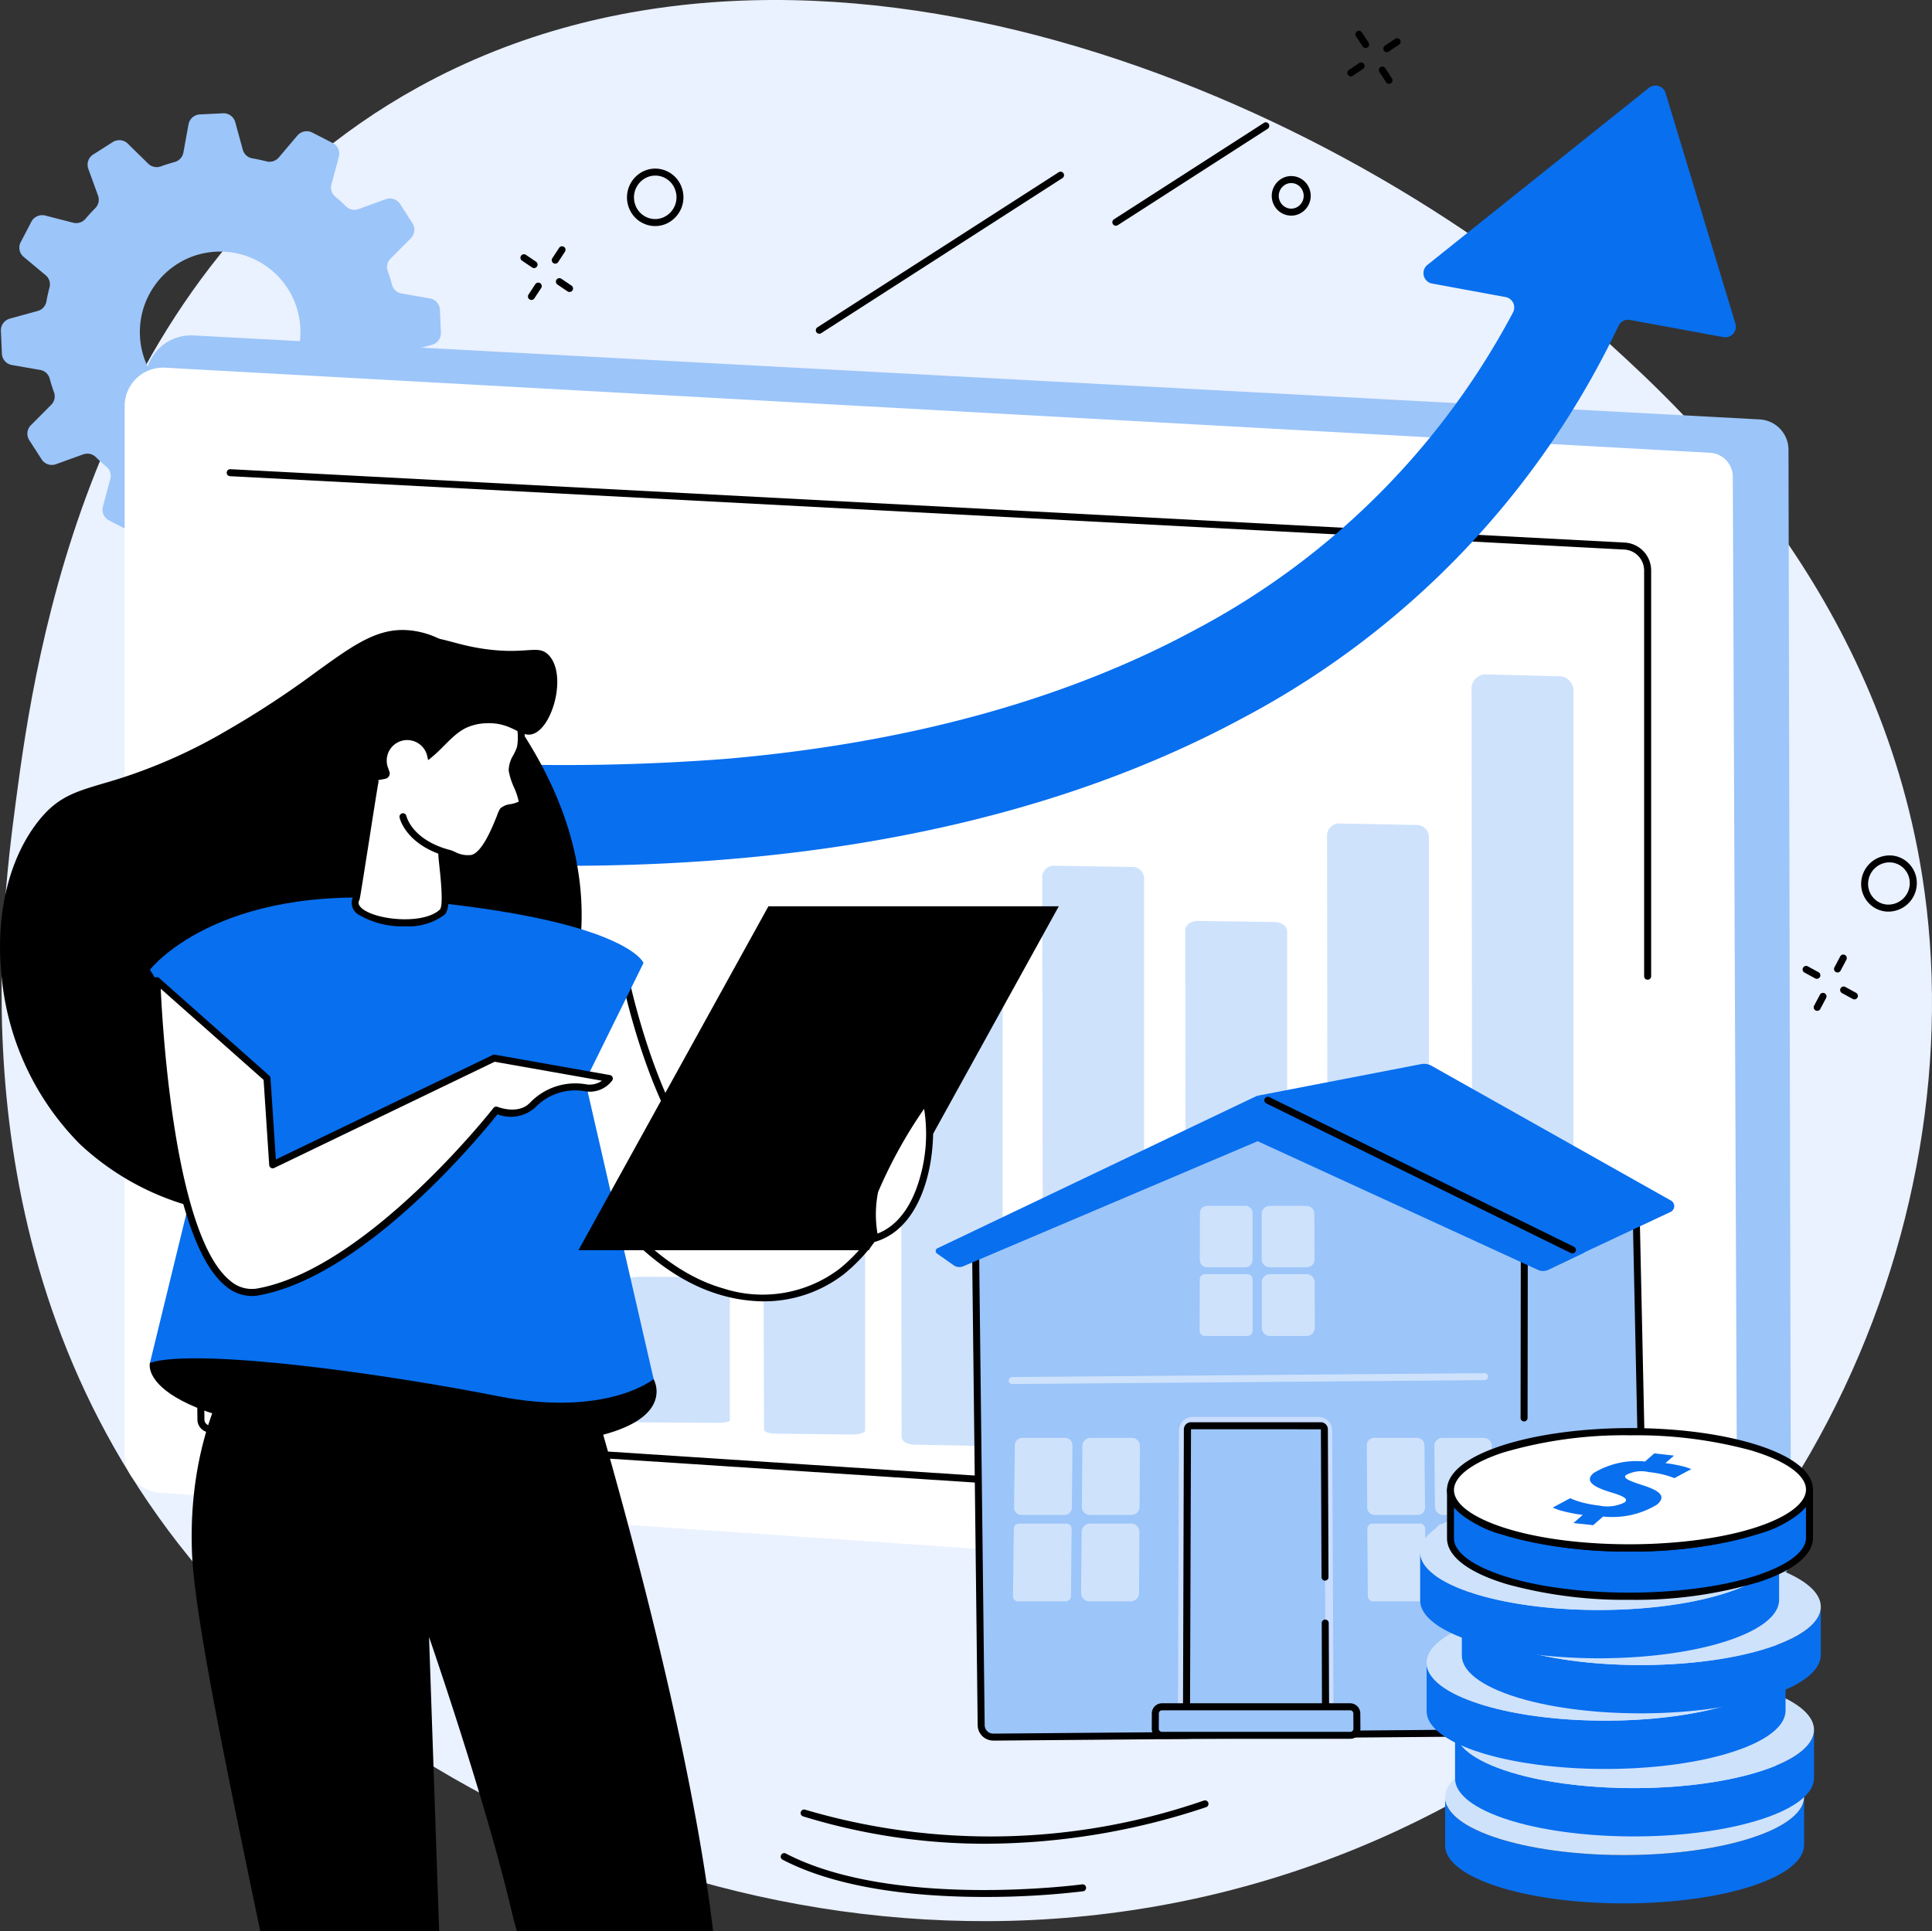 <svg xmlns="http://www.w3.org/2000/svg" width="155.905" height="155.842" viewBox="0 0 155.905 155.842">
  <rect x="0" y="0" width="155.905" height="155.842" fill="#333333" stroke="none"/>
  <g id="Property_market" data-name="Property market" transform="translate(-224.17 -1835.044)">
    <g id="Group_35" data-name="Group 35">
      <path id="Path_57" data-name="Path 57" d="M257.96,1842.06c31.638-17.42,74.022.678,96.108,20.741,6.309,5.732,21.607,20.03,25.22,42.946,4.487,28.467-10.2,62.97-43.889,77.729-36.669,16.065-77.668.84-96.857-23.873-17.946-23.113-14.354-50.327-13.071-60.049C226.977,1888.148,231.455,1856.655,257.96,1842.06Z" fill="#eaf1ff"/>
    </g>
    <g id="Group_36" data-name="Group 36">
      <path id="Path_58" data-name="Path 58" d="M225.119,1864.5l2.29.4a.964.964,0,0,1,.769.692c.1.379.22.753.353,1.118a.965.965,0,0,1-.23,1.006l-1.638,1.644a.968.968,0,0,0-.131,1.207l1,1.555a.978.978,0,0,0,1.157.386l2.192-.793a.981.981,0,0,1,1.019.218q.414.406.861.779a.962.962,0,0,1,.312.987l-.6,2.238a.963.963,0,0,0,.494,1.107l1.652.846a.985.985,0,0,0,1.2-.24l1.5-1.769a.985.985,0,0,1,.994-.318c.375.1.757.178,1.143.244a.965.965,0,0,1,.77.7l.61,2.226a.973.973,0,0,0,.987.711l1.861-.09a.982.982,0,0,0,.921-.8l.413-2.274a.975.975,0,0,1,.7-.767q.576-.156,1.129-.356a.974.974,0,0,1,1.012.222l1.649,1.617a.981.981,0,0,0,1.215.124l1.571-1a.973.973,0,0,0,.4-1.151l-.788-2.171a.961.961,0,0,1,.221-1.008q.415-.418.8-.868a.982.982,0,0,1,.992-.31l2.252.579a.986.986,0,0,0,1.118-.5l.86-1.644a.962.962,0,0,0-.236-1.189l-1.774-1.481a.962.962,0,0,1-.315-.985q.148-.56.252-1.136a.979.979,0,0,1,.706-.768l2.245-.617a.978.978,0,0,0,.722-.983l-.081-1.847a.969.969,0,0,0-.8-.91l-2.289-.4a.962.962,0,0,1-.769-.691q-.154-.57-.353-1.119a.963.963,0,0,1,.229-1.005l1.638-1.645a.968.968,0,0,0,.131-1.207l-1-1.555a.98.98,0,0,0-1.157-.386l-2.192.793a.973.973,0,0,1-1.014-.214q-.418-.411-.87-.787a.955.955,0,0,1-.308-.983l.6-2.238a.964.964,0,0,0-.494-1.107l-1.651-.846a.987.987,0,0,0-1.2.241l-1.5,1.769a.986.986,0,0,1-.993.317q-.564-.144-1.144-.244a.964.964,0,0,1-.77-.7l-.61-2.225a.972.972,0,0,0-.987-.711l-1.861.089a.984.984,0,0,0-.921.8l-.413,2.275a.977.977,0,0,1-.7.767q-.574.155-1.129.356a.977.977,0,0,1-1.012-.223l-1.648-1.617a.983.983,0,0,0-1.216-.124l-1.571,1a.973.973,0,0,0-.4,1.15l.788,2.172a.965.965,0,0,1-.225,1.012c-.274.275-.538.562-.789.859a.987.987,0,0,1-.995.315l-2.252-.58a.988.988,0,0,0-1.119.5l-.86,1.644a.964.964,0,0,0,.236,1.19l1.774,1.481a.958.958,0,0,1,.315.984q-.148.56-.252,1.136a.975.975,0,0,1-.706.768l-2.245.617a.981.981,0,0,0-.722.984l.081,1.846A.968.968,0,0,0,225.119,1864.5Zm14.936-8.874a6.483,6.483,0,1,1-4.309,8.141A6.513,6.513,0,0,1,240.055,1855.622Z" fill="#9cc5f9"/>
    </g>
    <g id="Group_40" data-name="Group 40">
      <g id="Group_37" data-name="Group 37">
        <path id="Path_59" data-name="Path 59" d="M365.955,1963.12,236.292,1954.3l-.4-88.46a3.7,3.7,0,0,1,3.893-3.724l126.389,6.778a2.457,2.457,0,0,1,2.321,2.453l.194,89.2A2.568,2.568,0,0,1,365.955,1963.12Z" fill="#9cc5f9"/>
        <path id="Path_60" data-name="Path 60" d="M361.05,1964.021l-123.938-8.493a3.094,3.094,0,0,1-2.884-3.087v-84.632a3.1,3.1,0,0,1,3.266-3.09l124.673,6.868a1.941,1.941,0,0,1,1.834,1.93l.355,87.4A3.094,3.094,0,0,1,361.05,1964.021Z" fill="#fff"/>
      </g>
      <g id="Group_38" data-name="Group 38">
        <path id="Path_61" data-name="Path 61" d="M350.088,1954.557l-6.122-.258a1.188,1.188,0,0,1-.982-1.286l-.063-62.255a1.17,1.17,0,0,1,1.037-1.29l6.185.16a1.183,1.183,0,0,1,.995,1.288v62.354A1.165,1.165,0,0,1,350.088,1954.557Z" fill="#cee2fc"/>
        <path id="Path_62" data-name="Path 62" d="M338.424,1953.8l-6.122-.192a.985.985,0,0,1-.982-.955l-.063-50.19a.989.989,0,0,1,1.037-.959l6.184.119a.987.987,0,0,1,1,.957v50.263A.989.989,0,0,1,338.424,1953.8Z" fill="#cee2fc"/>
        <path id="Path_63" data-name="Path 63" d="M326.98,1952.884l-6.122-.146c-.547-.013-.981-.336-.982-.73l-.063-41.909c0-.41.467-.741,1.037-.732l6.184.091c.553.008,1,.333,1,.731v41.965C328.03,1952.567,327.554,1952.9,326.98,1952.884Z" fill="#cee2fc"/>
        <path id="Path_64" data-name="Path 64" d="M315.441,1952.32l-6.122-.167a.931.931,0,0,1-.982-.83l-.063-45.576a.941.941,0,0,1,1.037-.833l6.185.1a.934.934,0,0,1,.995.832v45.639A.946.946,0,0,1,315.441,1952.32Z" fill="#cee2fc"/>
        <path id="Path_65" data-name="Path 65" d="M304.028,1951.755l-6.122-.123c-.547-.011-.981-.28-.982-.61l-.063-37.532c0-.343.467-.619,1.037-.612l6.184.076c.553.007,1,.278,1,.611v37.579C305.078,1951.49,304.6,1951.766,304.028,1951.755Z" fill="#cee2fc"/>
        <path id="Path_66" data-name="Path 66" d="M292.928,1950.815l-6.121-.064c-.547-.005-.982-.145-.983-.315l-.062-19.37c0-.177.467-.319,1.037-.316l6.184.04c.553,0,.995.143.995.315V1950.5C293.978,1950.678,293.5,1950.82,292.928,1950.815Z" fill="#cee2fc"/>
        <path id="Path_67" data-name="Path 67" d="M282.017,1949.874l-6.122-.037c-.547,0-.981-.085-.982-.185l-.063-11.379c0-.1.467-.188,1.037-.185l6.185.023c.553,0,.995.084.995.185v11.393C283.067,1949.793,282.591,1949.877,282.017,1949.874Z" fill="#cee2fc"/>
        <path id="Path_68" data-name="Path 68" d="M271.294,1948.934l-6.122-.037c-.547,0-.981-.085-.982-.185l-.063-11.379c0-.1.467-.187,1.037-.185l6.184.023c.553,0,1,.084,1,.185v11.393C272.344,1948.854,271.868,1948.938,271.294,1948.934Z" fill="#caddff"/>
      </g>
      <g id="Group_39" data-name="Group 39">
        <path id="Path_69" data-name="Path 69" d="M357.127,1914.112a.282.282,0,0,1-.282-.282v-32.744a1.691,1.691,0,0,0-1.6-1.689l-112.514-5.922a.282.282,0,0,1,.029-.564l112.515,5.922a2.256,2.256,0,0,1,2.137,2.253v32.744A.282.282,0,0,1,357.127,1914.112Z"/>
        <path id="Path_70" data-name="Path 70" d="M338.219,1957.006H338.2l-97.117-6.35a1.056,1.056,0,0,1-.983-1.039l-.369-39.923a.282.282,0,1,1,.564-.005l.37,39.923a.489.489,0,0,0,.455.481l97.116,6.35a.282.282,0,0,1-.018.564Z"/>
      </g>
      <path id="Path_71" data-name="Path 71" d="M364.212,1861.164l-5.635-18.607a.854.854,0,0,0-1.351-.42l-17.868,14.285a.855.855,0,0,0,.379,1.508l5.925,1.089a.856.856,0,0,1,.6,1.246,61.609,61.609,0,0,1-25.612,25.588c-10.425,5.641-23.146,9.149-37.809,10.428a170.216,170.216,0,0,1-40.585-1.724.854.854,0,0,0-.989.844v6.482a.853.853,0,0,0,.721.844,183.218,183.218,0,0,0,27.922,2.191c4.3,0,8.808-.165,13.427-.561,15.812-1.355,29.628-5.169,41.064-11.335a69.542,69.542,0,0,0,30.38-31.683.855.855,0,0,1,.925-.473l7.535,1.386A.854.854,0,0,0,364.212,1861.164Z" fill="#086fef"/>
    </g>
    <g id="Group_50" data-name="Group 50">
      <g id="Group_41" data-name="Group 41">
        <path id="Path_72" data-name="Path 72" d="M356.182,1931.89l.795,37.038-10.143,5.417c-.039.021-.107.006-.108-.023l-.544-37.206S356.038,1931.894,356.182,1931.89Z" fill="#9cc5f9"/>
        <path id="Path_73" data-name="Path 73" d="M346.79,1974.637a.381.381,0,0,1-.191-.05.31.31,0,0,1-.155-.261l-.544-37.206a.284.284,0,0,1,.15-.253c9.915-5.253,10.041-5.257,10.125-5.259a.291.291,0,0,1,.2.078.28.28,0,0,1,.087.2l.8,37.038a.28.28,0,0,1-.149.255l-10.143,5.417A.376.376,0,0,1,346.79,1974.637Zm-.323-37.352.536,36.65,9.688-5.174-.782-36.429C354.557,1933.012,349.81,1935.514,346.467,1937.285Z"/>
      </g>
      <g id="Group_47" data-name="Group 47">
        <path id="Path_74" data-name="Path 74" d="M347.524,1973.688l-.338-37.562-22.365-9.853-21.918,10.2.445,37.815a.967.967,0,0,0,.991.943l41.986-.356A1.187,1.187,0,0,0,347.524,1973.688Z" fill="#9cc5f9"/>
        <g id="Group_42" data-name="Group 42">
          <path id="Path_75" data-name="Path 75" d="M310.064,1957.31h-3.478a.586.586,0,0,1-.585-.6l.063-5.03a.6.6,0,0,1,.6-.593h3.464a.585.585,0,0,1,.584.593l-.047,5.03A.6.6,0,0,1,310.064,1957.31Z" fill="#cee2fc"/>
          <path id="Path_76" data-name="Path 76" d="M315.475,1957.31h-3.359a.647.647,0,0,1-.646-.657l.043-4.911a.657.657,0,0,1,.655-.652h3.345a.646.646,0,0,1,.645.652l-.027,4.911A.659.659,0,0,1,315.475,1957.31Z" fill="#cee2fc"/>
          <path id="Path_77" data-name="Path 77" d="M310.167,1964.283h-3.835a.422.422,0,0,1-.419-.431l.067-5.42a.432.432,0,0,1,.429-.427h3.818a.419.419,0,0,1,.419.427l-.05,5.42A.433.433,0,0,1,310.167,1964.283Z" fill="#cee2fc"/>
          <path id="Path_78" data-name="Path 78" d="M315.416,1964.283h-3.341a.67.67,0,0,1-.666-.681l.043-4.922a.679.679,0,0,1,.675-.675h3.327a.668.668,0,0,1,.665.675l-.028,4.922A.68.68,0,0,1,315.416,1964.283Z" fill="#cee2fc"/>
        </g>
        <g id="Group_43" data-name="Group 43">
          <path id="Path_79" data-name="Path 79" d="M338.574,1957.31H335.1a.6.6,0,0,1-.6-.6l-.033-5.031a.586.586,0,0,1,.586-.592h3.464a.6.6,0,0,1,.6.592l.049,5.031A.587.587,0,0,1,338.574,1957.31Z" fill="#cee2fc"/>
          <path id="Path_80" data-name="Path 80" d="M343.984,1957.31h-3.358a.662.662,0,0,1-.659-.657l-.051-4.911a.643.643,0,0,1,.643-.652H343.9a.662.662,0,0,1,.658.652l.066,4.911A.645.645,0,0,1,343.984,1957.31Z" fill="#cee2fc"/>
          <path id="Path_81" data-name="Path 81" d="M338.809,1964.282h-3.834a.43.43,0,0,1-.428-.43l-.036-5.42a.422.422,0,0,1,.42-.428h3.819a.43.43,0,0,1,.427.428l.053,5.42A.422.422,0,0,1,338.809,1964.282Z" fill="#cee2fc"/>
          <path id="Path_82" data-name="Path 82" d="M344.058,1964.282h-3.341a.684.684,0,0,1-.679-.68l-.05-4.922a.664.664,0,0,1,.662-.676h3.327a.684.684,0,0,1,.678.676l.066,4.922A.665.665,0,0,1,344.058,1964.282Z" fill="#caddff"/>
        </g>
        <g id="Group_44" data-name="Group 44">
          <path id="Path_83" data-name="Path 83" d="M324.665,1937.32h-3.093a.581.581,0,0,1-.583-.581l.009-3.8a.582.582,0,0,1,.584-.578h3.082a.581.581,0,0,1,.583.578l0,3.8A.582.582,0,0,1,324.665,1937.32Z" fill="#cee2fc"/>
          <path id="Path_84" data-name="Path 84" d="M329.606,1937.32h-2.975a.643.643,0,0,1-.645-.64l0-3.679a.638.638,0,0,1,.641-.636h2.965a.641.641,0,0,1,.643.636l.015,3.679A.639.639,0,0,1,329.606,1937.32Z" fill="#cee2fc"/>
          <path id="Path_85" data-name="Path 85" d="M324.833,1942.865h-3.44a.417.417,0,0,1-.418-.419l.01-4.158a.417.417,0,0,1,.419-.415h3.428a.416.416,0,0,1,.418.415l0,4.158A.42.42,0,0,1,324.833,1942.865Z" fill="#cee2fc"/>
          <path id="Path_86" data-name="Path 86" d="M329.608,1942.865h-2.953a.662.662,0,0,1-.663-.661l0-3.674a.658.658,0,0,1,.66-.657h2.943a.662.662,0,0,1,.663.657l.014,3.674A.659.659,0,0,1,329.608,1942.865Z" fill="#cee2fc"/>
        </g>
        <path id="Path_87" data-name="Path 87" d="M304.33,1975.517a1.253,1.253,0,0,1-1.265-1.222l-.444-37.815a.284.284,0,0,1,.163-.259l21.918-10.2a.283.283,0,0,1,.226-.005l22.354,9.151a.282.282,0,0,1,.175.261l-.018,14.052a.282.282,0,0,1-.282.282h0a.282.282,0,0,1-.282-.282l.018-13.863-22.065-9.032-21.64,10.075.442,37.633a.691.691,0,0,0,.707.664l41.986-.356a.94.94,0,0,0,.669-.28.877.877,0,0,0,.25-.625l-.26-17.109a.282.282,0,0,1,.278-.286.279.279,0,0,1,.287.278l.259,17.109a1.428,1.428,0,0,1-.411,1.027,1.494,1.494,0,0,1-1.067.45l-41.987.356Z"/>
        <g id="Group_46" data-name="Group 46">
          <path id="Path_88" data-name="Path 88" d="M330.662,1975.389H320.346a1.134,1.134,0,0,1-1.124-1.15l.084-23.729a1.115,1.115,0,0,1,1.113-1.113h10.139a1.118,1.118,0,0,1,1.115,1.113l.112,23.729A1.133,1.133,0,0,1,330.662,1975.389Z" fill="#caddff"/>
          <path id="Path_89" data-name="Path 89" d="M330.394,1974.456h-9.731a.758.758,0,0,1-.75-.767l.071-22.837a.744.744,0,0,1,.742-.743H330.3a.746.746,0,0,1,.743.743l.1,22.837A.757.757,0,0,1,330.394,1974.456Z" fill="#9cc5f9"/>
          <path id="Path_90" data-name="Path 90" d="M330.85,1974.738H320.207a.575.575,0,0,1-.577-.578l.073-23.766a.572.572,0,0,1,.574-.567H330.75a.572.572,0,0,1,.574.566l.052,11.935a.283.283,0,0,1-.281.283h0a.282.282,0,0,1-.282-.281l-.052-11.934-10.482-.005-.083,23.771,10.656.011-.023-8.138a.282.282,0,0,1,.281-.283h0a.282.282,0,0,1,.283.281l.035,8.127a.577.577,0,0,1-.577.578Z"/>
          <g id="Group_45" data-name="Group 45">
            <path id="Path_91" data-name="Path 91" d="M333.137,1975.092H317.925a.535.535,0,0,1-.53-.543l.005-1.217a.541.541,0,0,1,.535-.542h15.189a.541.541,0,0,1,.535.542l.007,1.217A.534.534,0,0,1,333.137,1975.092Z" fill="#9cc5f9"/>
            <path id="Path_92" data-name="Path 92" d="M333.137,1975.374H317.925a.8.8,0,0,1-.572-.239.816.816,0,0,1-.24-.588l.005-1.216a.824.824,0,0,1,.817-.823h15.189a.823.823,0,0,1,.817.822l.008,1.217a.82.82,0,0,1-.24.588A.8.8,0,0,1,333.137,1975.374Zm-15.2-2.3a.257.257,0,0,0-.252.261l-.006,1.217a.259.259,0,0,0,.076.187.239.239,0,0,0,.172.073h15.212a.242.242,0,0,0,.172-.072.261.261,0,0,0,.075-.188l-.007-1.216a.259.259,0,0,0-.253-.262Z"/>
          </g>
        </g>
        <path id="Path_93" data-name="Path 93" d="M305.852,1946.744a.282.282,0,0,1,0-.564l38.12-.314a.282.282,0,0,1,0,.564l-38.119.314Z" fill="#cee2fc"/>
      </g>
      <g id="Group_49" data-name="Group 49">
        <path id="Path_94" data-name="Path 94" d="M325.6,1923.485l13.308-2.572a1.216,1.216,0,0,1,.777.144L359,1931.93a.517.517,0,0,1-.046.935L350.139,1937Z" fill="#086fef"/>
        <path id="Path_95" data-name="Path 95" d="M301.908,1937.237l23.75-10.091,22.613,10.382a1,1,0,0,0,.842,0l2.933-1.4L325.6,1923.485l-25.778,12.3a.247.247,0,0,0-.041.425l1.35.95A.8.8,0,0,0,301.908,1937.237Z" fill="#086fef"/>
        <g id="Group_48" data-name="Group 48">
          <path id="Path_96" data-name="Path 96" d="M351.055,1935.915l-24.576-12.076Z" fill="#5479f7"/>
          <path id="Path_97" data-name="Path 97" d="M351.055,1936.2a.288.288,0,0,1-.124-.029l-24.576-12.076a.282.282,0,0,1,.248-.507l24.577,12.076a.282.282,0,0,1-.125.536Z"/>
        </g>
      </g>
    </g>
    <g id="Group_59" data-name="Group 59">
      <g id="Group_51" data-name="Group 51">
        <path id="Path_98" data-name="Path 98" d="M369.752,1980.048l0,3.9c0,1.181-1.366,2.365-4.113,3.281-5.494,1.831-14.46,1.908-20.2.2l-.28-.086c-2.91-.915-4.371-2.131-4.373-3.351l0-3.9c0,1.219,1.463,2.436,4.373,3.35.093.03.186.058.28.086,5.744,1.713,14.71,1.635,20.2-.2C368.386,1982.413,369.754,1981.229,369.752,1980.048Z" fill="#086fef"/>
        <path id="Path_99" data-name="Path 99" d="M365.1,1976.612c.1.028.188.057.281.086,5.728,1.8,5.845,4.769.261,6.631-5.494,1.831-14.46,1.909-20.2.2-.094-.028-.187-.056-.28-.086-5.727-1.8-5.844-4.769-.26-6.631C350.388,1974.977,359.354,1974.9,365.1,1976.612Z" fill="#cee2fc"/>
      </g>
      <g id="Group_52" data-name="Group 52">
        <path id="Path_100" data-name="Path 100" d="M370.553,1974.644l0,3.9c0,1.181-1.365,2.365-4.112,3.28-5.495,1.832-14.461,1.909-20.2.2l-.28-.086c-2.91-.915-4.372-2.131-4.374-3.351l0-3.9c0,1.219,1.464,2.435,4.374,3.35.092.029.185.058.28.086,5.743,1.713,14.709,1.635,20.2-.2C369.188,1977.009,370.555,1975.825,370.553,1974.644Z" fill="#086fef"/>
        <path id="Path_101" data-name="Path 101" d="M365.9,1971.208c.1.028.188.056.281.086,5.729,1.8,5.846,4.769.262,6.631-5.495,1.831-14.461,1.909-20.2.2-.1-.028-.188-.057-.28-.086-5.728-1.8-5.845-4.769-.261-6.631C351.189,1969.573,360.155,1969.495,365.9,1971.208Z" fill="#cee2fc"/>
      </g>
      <g id="Group_53" data-name="Group 53">
        <path id="Path_102" data-name="Path 102" d="M368.258,1969.2l0,3.9c0,1.181-1.366,2.364-4.113,3.28-5.494,1.832-14.46,1.909-20.2.2l-.28-.085c-2.91-.915-4.372-2.131-4.373-3.351l0-3.9c0,1.219,1.463,2.435,4.373,3.35l.28.086c5.744,1.713,14.71,1.635,20.2-.2C366.892,1971.563,368.259,1970.379,368.258,1969.2Z" fill="#086fef"/>
        <path id="Path_103" data-name="Path 103" d="M363.6,1965.762c.094.028.187.056.28.086,5.729,1.8,5.846,4.769.262,6.631-5.494,1.831-14.46,1.909-20.2.2l-.28-.086c-5.728-1.8-5.845-4.769-.261-6.631C348.894,1964.127,357.859,1964.049,363.6,1965.762Z" fill="#cee2fc"/>
      </g>
      <g id="Group_54" data-name="Group 54">
        <path id="Path_104" data-name="Path 104" d="M371.1,1964.712l0,3.9c0,1.18-1.365,2.364-4.112,3.28-5.494,1.831-14.461,1.909-20.2.2-.1-.028-.187-.056-.28-.086-2.91-.914-4.372-2.131-4.374-3.35l0-3.9c0,1.22,1.464,2.436,4.374,3.351l.28.086c5.743,1.712,14.709,1.635,20.2-.2C369.738,1967.077,371.105,1965.893,371.1,1964.712Z" fill="#086fef"/>
        <path id="Path_105" data-name="Path 105" d="M366.448,1961.275l.281.086c5.729,1.8,5.846,4.77.262,6.631-5.495,1.832-14.461,1.909-20.2.2l-.28-.086c-5.728-1.8-5.845-4.77-.261-6.631C351.74,1959.641,360.7,1959.563,366.448,1961.275Z" fill="#cee2fc"/>
      </g>
      <g id="Group_55" data-name="Group 55">
        <path id="Path_106" data-name="Path 106" d="M367.737,1960.268l0,3.9c0,1.18-1.365,2.364-4.112,3.28-5.495,1.831-14.461,1.909-20.2.2-.1-.028-.188-.056-.28-.086-2.91-.914-4.372-2.131-4.374-3.35l0-3.9c0,1.22,1.464,2.436,4.374,3.351l.28.086c5.743,1.712,14.709,1.635,20.2-.2C366.372,1962.633,367.739,1961.449,367.737,1960.268Z" fill="#086fef"/>
        <path id="Path_107" data-name="Path 107" d="M363.082,1956.831l.281.086c5.729,1.8,5.846,4.77.261,6.631-5.494,1.832-14.46,1.909-20.2.2l-.28-.086c-5.728-1.8-5.845-4.77-.261-6.631C348.373,1955.2,357.339,1955.119,363.082,1956.831Z" fill="#cee2fc"/>
      </g>
      <g id="Group_58" data-name="Group 58">
        <g id="Group_56" data-name="Group 56">
          <path id="Path_108" data-name="Path 108" d="M370.189,1955.259l0,3.9c0,1.181-1.366,2.364-4.113,3.28-5.494,1.832-14.461,1.909-20.2.2l-.28-.085c-2.91-.915-4.372-2.131-4.374-3.351l0-3.9c0,1.219,1.464,2.435,4.374,3.35l.28.086c5.743,1.713,14.71,1.635,20.2-.2C368.823,1957.624,370.19,1956.44,370.189,1955.259Z" fill="#086fef"/>
          <path id="Path_109" data-name="Path 109" d="M355.65,1964.157a35.83,35.83,0,0,1-9.856-1.254l-.284-.087c-2.945-.926-4.569-2.212-4.571-3.619l0-3.9h0a.283.283,0,0,1,.282-.283h0a.283.283,0,0,1,.283.282c0,1.125,1.523,2.248,4.175,3.082.092.029.183.057.276.084,5.663,1.689,14.65,1.6,20.034-.193,2.493-.831,3.922-1.929,3.92-3.012h0a.282.282,0,0,1,.282-.282h0a.282.282,0,0,1,.282.282v0l0,3.9c0,1.361-1.527,2.622-4.306,3.548A34.882,34.882,0,0,1,355.65,1964.157ZM341.5,1956.7l0,2.5c0,1.124,1.523,2.248,4.176,3.081l.275.085c5.663,1.688,14.65,1.6,20.035-.194,2.492-.831,3.921-1.929,3.919-3.012l0-2.5a8.3,8.3,0,0,1-3.742,2.148c-5.571,1.858-14.52,1.945-20.374.2-.095-.028-.19-.057-.284-.087A8.629,8.629,0,0,1,341.5,1956.7Z"/>
        </g>
        <g id="Group_57" data-name="Group 57">
          <path id="Path_110" data-name="Path 110" d="M365.534,1951.823c.094.028.187.056.28.086,5.729,1.8,5.846,4.769.262,6.631-5.494,1.831-14.461,1.909-20.2.2l-.28-.086c-5.728-1.8-5.845-4.769-.261-6.631C350.825,1950.188,359.79,1950.11,365.534,1951.823Z" fill="#fff"/>
          <path id="Path_111" data-name="Path 111" d="M355.647,1960.26a35.83,35.83,0,0,1-9.856-1.254c-.095-.028-.19-.057-.284-.087-2.935-.922-4.559-2.2-4.571-3.606-.012-1.367,1.518-2.632,4.306-3.562,5.57-1.857,14.519-1.944,20.372-.2h0l.285.087c2.936.923,4.56,2.2,4.572,3.607.011,1.367-1.518,2.632-4.306,3.561A34.821,34.821,0,0,1,355.647,1960.26Zm.124-9.378a34.5,34.5,0,0,0-10.351,1.405c-2.5.833-3.929,1.935-3.919,3.021.009,1.122,1.531,2.242,4.175,3.073.092.029.183.057.276.084,5.663,1.689,14.65,1.6,20.034-.193,2.5-.834,3.93-1.935,3.92-3.021-.009-1.122-1.532-2.242-4.176-3.073l-.277-.085A35.385,35.385,0,0,0,355.771,1950.882Z"/>
        </g>
        <path id="Path_112" data-name="Path 112" d="M359.258,1952.52l-.7.607a11.378,11.378,0,0,1,1.47.274,5.49,5.49,0,0,1,.625.207l-1.364.729c-.175-.063-.412-.158-.765-.253a8.5,8.5,0,0,0-1.3-.233,2.6,2.6,0,0,0-1.84.236c-.26.228.143.433,1.271.8,1.6.5,1.946.961,1.235,1.582a6.91,6.91,0,0,1-4.352.965l-.806.7-1.592-.171.751-.656a12.568,12.568,0,0,1-1.6-.307,4.785,4.785,0,0,1-.823-.287l1.411-.755a5.942,5.942,0,0,0,.968.342,9.034,9.034,0,0,0,1.381.252,3.122,3.122,0,0,0,2.049-.26c.3-.262-.03-.483-1.034-.785-1.454-.436-2.244-.908-1.479-1.578a6.674,6.674,0,0,1,4.151-.932l.751-.656Z" fill="#086fef"/>
      </g>
    </g>
    <g id="Group_64" data-name="Group 64">
      <g id="Group_60" data-name="Group 60">
        <path id="Path_113" data-name="Path 113" d="M268.975,1856.322a.28.28,0,0,1-.154-.046.283.283,0,0,1-.082-.391l.549-.837a.282.282,0,0,1,.472.309l-.549.837A.281.281,0,0,1,268.975,1856.322Z"/>
        <path id="Path_114" data-name="Path 114" d="M267.055,1859.252a.275.275,0,0,1-.154-.047.281.281,0,0,1-.081-.39l.548-.837a.282.282,0,1,1,.472.309l-.548.837A.282.282,0,0,1,267.055,1859.252Z"/>
        <path id="Path_115" data-name="Path 115" d="M267.268,1856.679a.287.287,0,0,1-.158-.048l-.817-.552a.282.282,0,0,1,.315-.468l.818.552a.282.282,0,0,1-.158.516Z"/>
        <path id="Path_116" data-name="Path 116" d="M270.129,1858.609a.285.285,0,0,1-.158-.048l-.817-.552a.282.282,0,1,1,.315-.468l.818.552a.282.282,0,0,1-.158.516Z"/>
      </g>
      <g id="Group_61" data-name="Group 61">
        <path id="Path_117" data-name="Path 117" d="M372.45,1913.528a.275.275,0,0,1-.132-.033.282.282,0,0,1-.117-.381l.468-.885a.283.283,0,0,1,.5.265l-.468.884A.284.284,0,0,1,372.45,1913.528Z"/>
        <path id="Path_118" data-name="Path 118" d="M370.811,1916.623a.271.271,0,0,1-.132-.033.281.281,0,0,1-.117-.381l.468-.884a.282.282,0,1,1,.5.264l-.469.884A.28.28,0,0,1,370.811,1916.623Z"/>
        <path id="Path_119" data-name="Path 119" d="M370.783,1914.042a.277.277,0,0,1-.135-.035l-.865-.473a.282.282,0,0,1,.271-.5l.865.473a.282.282,0,0,1-.136.53Z"/>
        <path id="Path_120" data-name="Path 120" d="M373.811,1915.7a.285.285,0,0,1-.135-.035l-.865-.474a.282.282,0,0,1,.271-.495l.865.474a.282.282,0,0,1-.136.53Z"/>
      </g>
      <path id="Path_121" data-name="Path 121" d="M277.041,1853.289a2.247,2.247,0,0,1-.872-.178,2.275,2.275,0,0,1-1.236-1.269,2.337,2.337,0,0,1,1.252-3.018,2.229,2.229,0,0,1,1.732.005,2.28,2.28,0,0,1,1.237,1.269,2.338,2.338,0,0,1-1.253,3.018A2.243,2.243,0,0,1,277.041,1853.289Zm.005-4.073a1.668,1.668,0,0,0-.645.13,1.77,1.77,0,0,0-.944,2.287,1.716,1.716,0,0,0,.932.958,1.665,1.665,0,0,0,1.3,0,1.769,1.769,0,0,0,.944-2.287,1.718,1.718,0,0,0-.931-.958A1.686,1.686,0,0,0,277.046,1849.216Z"/>
      <path id="Path_122" data-name="Path 122" d="M376.569,1908.616l-.1,0h0a2.187,2.187,0,0,1-1.538-.73,2.236,2.236,0,0,1-.568-1.646,2.3,2.3,0,0,1,2.376-2.157,2.182,2.182,0,0,1,1.538.729,2.237,2.237,0,0,1,.568,1.646A2.3,2.3,0,0,1,376.569,1908.616Zm-.078-.566a1.734,1.734,0,0,0,1.787-1.629,1.68,1.68,0,0,0-.425-1.234,1.632,1.632,0,0,0-1.144-.543,1.733,1.733,0,0,0-1.787,1.629,1.679,1.679,0,0,0,.425,1.234,1.632,1.632,0,0,0,1.144.543Z"/>
      <path id="Path_123" data-name="Path 123" d="M328.366,1852.447a1.568,1.568,0,0,1-1.439-.958,1.609,1.609,0,0,1,.806-2.1h0a1.543,1.543,0,0,1,1.2-.029,1.572,1.572,0,0,1,.875.851,1.608,1.608,0,0,1-.806,2.1A1.536,1.536,0,0,1,328.366,1852.447Zm-.4-2.541a1.041,1.041,0,0,0-.518,1.361,1.006,1.006,0,0,0,.562.547.975.975,0,0,0,.759-.018,1.042,1.042,0,0,0,.518-1.361,1.014,1.014,0,0,0-.562-.548.976.976,0,0,0-.759.019Z"/>
      <g id="Group_62" data-name="Group 62">
        <path id="Path_124" data-name="Path 124" d="M336.082,1839.252a.282.282,0,0,1-.158-.516l.83-.559a.282.282,0,1,1,.315.468l-.83.559A.284.284,0,0,1,336.082,1839.252Z"/>
        <path id="Path_125" data-name="Path 125" d="M333.177,1841.209a.283.283,0,0,1-.158-.517l.83-.559a.282.282,0,1,1,.315.468l-.83.56A.284.284,0,0,1,333.177,1841.209Z"/>
        <path id="Path_126" data-name="Path 126" d="M334.37,1838.919a.285.285,0,0,1-.237-.127l-.539-.826a.282.282,0,0,1,.472-.309l.54.826a.282.282,0,0,1-.236.436Z"/>
        <path id="Path_127" data-name="Path 127" d="M336.259,1841.807a.285.285,0,0,1-.237-.127l-.539-.826a.282.282,0,0,1,.472-.309l.54.826a.282.282,0,0,1-.082.39A.274.274,0,0,1,336.259,1841.807Z"/>
      </g>
      <path id="Path_128" data-name="Path 128" d="M290.286,1861.979a.282.282,0,0,1-.153-.519l19.444-12.5a.282.282,0,1,1,.3.474l-19.443,12.5A.286.286,0,0,1,290.286,1861.979Z"/>
      <path id="Path_129" data-name="Path 129" d="M314.214,1853.263a.282.282,0,0,1-.152-.52l12.1-7.781a.282.282,0,1,1,.305.475l-12.1,7.781A.286.286,0,0,1,314.214,1853.263Z"/>
      <g id="Group_63" data-name="Group 63">
        <path id="Path_130" data-name="Path 130" d="M303.74,1983.844a49.843,49.843,0,0,1-14.761-2.208.282.282,0,1,1,.166-.539,52.713,52.713,0,0,0,32.174-.739.282.282,0,0,1,.178.536A56.533,56.533,0,0,1,303.74,1983.844Z"/>
        <path id="Path_131" data-name="Path 131" d="M303.586,1988.138c-5.089,0-11.58-.574-16.253-3a.282.282,0,1,1,.26-.5c8.653,4.5,23.749,2.506,23.9,2.485a.282.282,0,0,1,.077.559A66.675,66.675,0,0,1,303.586,1988.138Z"/>
      </g>
    </g>
    <g id="Group_76" data-name="Group 76">
      <g id="Group_65" data-name="Group 65">
        <path id="Path_132" data-name="Path 132" d="M247.448,1933.018c-1.566.1-10.278.65-16.772-5.709-7.316-7.165-8.259-19.618-3.39-25.872,2.986-3.835,5.364-1.75,15.166-7.315,8.627-4.9,10.918-8.86,15.344-8.029,3.442.645,5.477,3.682,7.673,6.958,1.878,2.8,6.924,10.332,5.174,19.8C268.6,1923.9,258.291,1932.333,247.448,1933.018Z"/>
        <path id="Path_133" data-name="Path 133" d="M245.813,1933.164a21.457,21.457,0,0,1-15.2-5.788,22.089,22.089,0,0,1-6.292-13.334c-.561-4.964.494-9.58,2.894-12.663,1.551-1.993,2.944-2.407,5.252-3.094a42.455,42.455,0,0,0,9.941-4.245,75.366,75.366,0,0,0,7.312-4.792c3.271-2.359,5.245-3.783,8.1-3.248,3.48.653,5.546,3.735,7.733,7,1.9,2.834,6.946,10.363,5.188,19.874a24.486,24.486,0,0,1-8.328,14.021,25.794,25.794,0,0,1-14.953,6.218h0C246.96,1933.143,246.409,1933.164,245.813,1933.164Zm10.843-47.087c-2.221,0-4.051,1.321-6.828,3.324a75.971,75.971,0,0,1-7.33,4.8,42.626,42.626,0,0,1-9.98,4.261c-2.272.676-3.643,1.084-5.158,3.03-2.37,3.044-3.411,7.61-2.855,12.526a21.9,21.9,0,0,0,6.237,13.22c5.624,5.509,12.877,5.926,16.7,5.683,11.189-.707,21.123-9.342,23.108-20.085,1.744-9.436-3.271-16.918-5.159-19.735-2.165-3.23-4.209-6.281-7.612-6.919A6.056,6.056,0,0,0,256.656,1886.077Z"/>
      </g>
      <path id="Path_134" data-name="Path 134" d="M236.269,1945.021s-1.543,5.289,21.476,6.576,19.167-5.252,19.167-5.252l-24.166-7.04Z"/>
      <g id="Group_66" data-name="Group 66">
        <path id="Path_135" data-name="Path 135" d="M245.168,1990.886h14.44l-.816-23.729s4.5,13,6.611,21.912q.223.939.471,1.817H281.71c-.015-.122-.029-.244-.043-.366-2.374-19.643-11.2-47.7-11.2-47.7a112.641,112.641,0,0,0-16.413.5c-6.915.93-9.651-.026-9.651-.026s-5.162,5.91-4.741,17.021C239.851,1965.366,242.441,1977.794,245.168,1990.886Z"/>
      </g>
      <g id="Group_72" data-name="Group 72">
        <g id="Group_67" data-name="Group 67">
          <path id="Path_136" data-name="Path 136" d="M268.469,1924.873s5.327,11.984,14.015,14.432,14.738-4.949,14.7-12.586l-2.953-.979s-3.031,7.826-9.79,5.79-9.9-17.956-9.9-17.956Z" fill="#fff"/>
          <path id="Path_137" data-name="Path 137" d="M285.82,1940.07a12.546,12.546,0,0,1-3.413-.493c-8.715-2.456-13.976-14.095-14.2-14.589a.286.286,0,0,1,.009-.249l6.076-11.3a.282.282,0,0,1,.525.079c.031.157,3.181,15.775,9.7,17.739a6.608,6.608,0,0,0,7.132-2.042,12.52,12.52,0,0,0,2.314-3.579.283.283,0,0,1,.352-.166l2.953.979a.283.283,0,0,1,.193.266,14.069,14.069,0,0,1-5.187,11.158A10.537,10.537,0,0,1,285.82,1940.07Zm-17.036-15.187c.6,1.274,5.789,11.9,13.776,14.151a10.273,10.273,0,0,0,9.376-1.608,13.47,13.47,0,0,0,4.964-10.5l-2.513-.833c-.527,1.167-3.02,6.059-7.771,6.06a7.789,7.789,0,0,1-2.257-.349c-6.065-1.827-9.205-14.173-9.93-17.415Z"/>
        </g>
        <path id="Path_138" data-name="Path 138" d="M236.267,1913.309s5.342-6.972,20.434-5.669c18.021,1.555,19.4,5.116,19.4,5.116l-4.705,9.532,5.521,24.057s-3.772,3.124-12.608,1.37-24.021-3.906-28.035-2.694l5.6-22.956Z" fill="#086fef"/>
        <g id="Group_69" data-name="Group 69">
          <g id="Group_68" data-name="Group 68">
            <path id="Path_139" data-name="Path 139" d="M294.224,1935.849H271.006l15.228-27.569h23.218Z"/>
            <path id="Path_140" data-name="Path 140" d="M294.279,1935.943H270.847l15.332-27.757h23.432Zm-23.113-.188h23l15.125-27.381h-23Z"/>
          </g>
        </g>
        <g id="Group_70" data-name="Group 70">
          <path id="Path_141" data-name="Path 141" d="M294.758,1934.98a10.179,10.179,0,0,1,0-3.811,37.416,37.416,0,0,1,3.914-7.011C299.446,1923.208,300.1,1933.344,294.758,1934.98Z" fill="#fff"/>
          <path id="Path_142" data-name="Path 142" d="M294.758,1935.262a.279.279,0,0,1-.146-.04.286.286,0,0,1-.132-.189,10.367,10.367,0,0,1,.006-3.942,37.491,37.491,0,0,1,3.968-7.111.39.39,0,0,1,.45-.144c.594.222.58,2.269.561,2.891-.1,3.468-1.373,7.527-4.625,8.523A.289.289,0,0,1,294.758,1935.262Zm3.983-10.73a38.062,38.062,0,0,0-3.712,6.714,9.178,9.178,0,0,0-.047,3.357c1.933-.753,2.892-2.734,3.359-4.3A12.749,12.749,0,0,0,298.741,1924.532Z"/>
        </g>
        <g id="Group_71" data-name="Group 71">
          <path id="Path_143" data-name="Path 143" d="M246.171,1929.058l17.877-8.616,9.289,1.644a1.988,1.988,0,0,1-1.97.741,4.75,4.75,0,0,0-4.182,1.368c-1.105,1.217-2.969.443-2.969.443s-10.112,12.991-19.192,14.667c-7.381,1.362-8.194-25.115-8.194-25.115l8.88,7.875Z" fill="#fff"/>
          <path id="Path_144" data-name="Path 144" d="M244.481,1939.638a3.277,3.277,0,0,1-2.089-.789c-5.157-4.159-5.818-23.816-5.844-24.65a.282.282,0,0,1,.47-.22l8.879,7.874a.284.284,0,0,1,.1.193l.433,6.576,17.5-8.434a.282.282,0,0,1,.171-.024l9.289,1.644a.282.282,0,0,1,.185.435,2.258,2.258,0,0,1-2.252.862,4.474,4.474,0,0,0-3.925,1.28,2.94,2.94,0,0,1-3.082.586c-1.246,1.569-10.6,13.017-19.236,14.612A3.279,3.279,0,0,1,244.481,1939.638Zm-7.341-24.8c.163,3.517,1.163,19.985,5.606,23.569a2.634,2.634,0,0,0,2.227.618c8.869-1.637,18.919-14.435,19.02-14.564a.284.284,0,0,1,.331-.087c.016.006,1.7.68,2.653-.372a5.058,5.058,0,0,1,4.437-1.456,1.745,1.745,0,0,0,1.334-.281l-8.659-1.532-17.795,8.576a.283.283,0,0,1-.4-.235l-.453-6.878Z"/>
        </g>
      </g>
      <g id="Group_75" data-name="Group 75">
        <g id="Group_73" data-name="Group 73">
          <path id="Path_145" data-name="Path 145" d="M266.284,1899.88c.2-.317-.751-2.036-.784-2.662s.456-1.151.661-1.809a4.886,4.886,0,0,0-.024-1.828c-.279-7.843-8.824-5.982-8.824-5.982-1.963.594-3.118,2.8-3.5,4.264-.732,2.837.617,6.269.617,6.269-.058.129-1.459,9.314-1.521,9.432-.887,1.707,5.063,2.823,6.935,1.1.632-.581-.177-4.848,0-4.852.7-.019,1.56.733,2.443.5,1.3-.346,2.282-3.606,2.469-3.849a1.567,1.567,0,0,1,.706-.253C265.815,1900.134,266.178,1900.047,266.284,1899.88Z" fill="#fff"/>
          <path id="Path_146" data-name="Path 146" d="M256.842,1909.8a6.845,6.845,0,0,1-3.744-.945,1.091,1.091,0,0,1-.45-1.393c.065-.3.466-2.856.79-4.921.5-3.2.647-4.1.7-4.388a11.97,11.97,0,0,1-.6-6.363c.348-1.348,1.516-3.806,3.688-4.463l.022-.006c.171-.037,4.231-.891,6.919,1.2a6.319,6.319,0,0,1,2.246,5.03,4.973,4.973,0,0,1,.013,1.943,4.713,4.713,0,0,1-.332.751,1.965,1.965,0,0,0-.317.959,5.618,5.618,0,0,0,.392,1.187c.353.884.528,1.358.348,1.641h0c-.158.25-.511.347-.993.458l-.026.006a2.637,2.637,0,0,0-.522.151c-.035.068-.116.271-.188.451-.445,1.113-1.274,3.184-2.429,3.491a2.65,2.65,0,0,1-1.673-.259,4.4,4.4,0,0,0-.579-.2c.016.209.049.518.08.8.246,2.3.29,3.537-.153,3.944A4.855,4.855,0,0,1,256.842,1909.8Zm-2.139-11.586c-.046.2-.4,2.439-.707,4.414-.779,4.962-.791,4.986-.832,5.065-.051.1-.187.359.277.715,1.189.91,4.9,1.258,6.216.051.315-.29.067-2.6-.026-3.469-.116-1.075-.126-1.218-.005-1.356a.306.306,0,0,1,.214-.1,2.709,2.709,0,0,1,1.058.269,2.195,2.195,0,0,0,1.321.239c.882-.234,1.7-2.281,2.05-3.155a3.064,3.064,0,0,1,.267-.593,1.483,1.483,0,0,1,.841-.351l.026-.006a2.546,2.546,0,0,0,.628-.2,5.731,5.731,0,0,0-.381-1.142,5.423,5.423,0,0,1-.432-1.366,2.432,2.432,0,0,1,.38-1.248,4.31,4.31,0,0,0,.294-.66,4.458,4.458,0,0,0-.032-1.69.311.311,0,0,1,0-.044,5.792,5.792,0,0,0-2.03-4.625c-2.419-1.88-6.218-1.139-6.442-1.093-1.925.589-2.975,2.828-3.293,4.06-.7,2.718.593,6.062.606,6.1A.279.279,0,0,1,254.7,1898.216Zm11.581,1.664h0Z"/>
        </g>
        <g id="Group_74" data-name="Group 74">
          <path id="Path_147" data-name="Path 147" d="M268.432,1887.9c-.858-.87-1.732,0-5.145-.48-2.84-.4-3.659-1.2-5.808-.845a6.081,6.081,0,0,0-2.749,1.058,6.791,6.791,0,0,0-2.477,3.985,11.975,11.975,0,0,0,.5,6.153.583.583,0,0,0,.6.4,14.978,14.978,0,0,0,1.916-.277.438.438,0,0,0,.318-.594,2.2,2.2,0,0,1-.074-.216,1.655,1.655,0,1,1,3.156-.9c.019.069.035.138.047.207,1.254-.949,1.9-2.024,3.057-2.6a4.238,4.238,0,0,1,1.678-.38c2.014-.071,2.684,1.123,3.638.892C268.752,1893.9,269.976,1889.466,268.432,1887.9Z"/>
        </g>
        <path id="Path_148" data-name="Path 148" d="M260.053,1904.1a.281.281,0,0,1-.085-.013c-3.067-.965-3.536-2.982-3.554-3.067a.282.282,0,0,1,.551-.121c.018.076.44,1.79,3.172,2.649a.282.282,0,0,1-.084.552Z"/>
      </g>
    </g>
  </g>
</svg>
